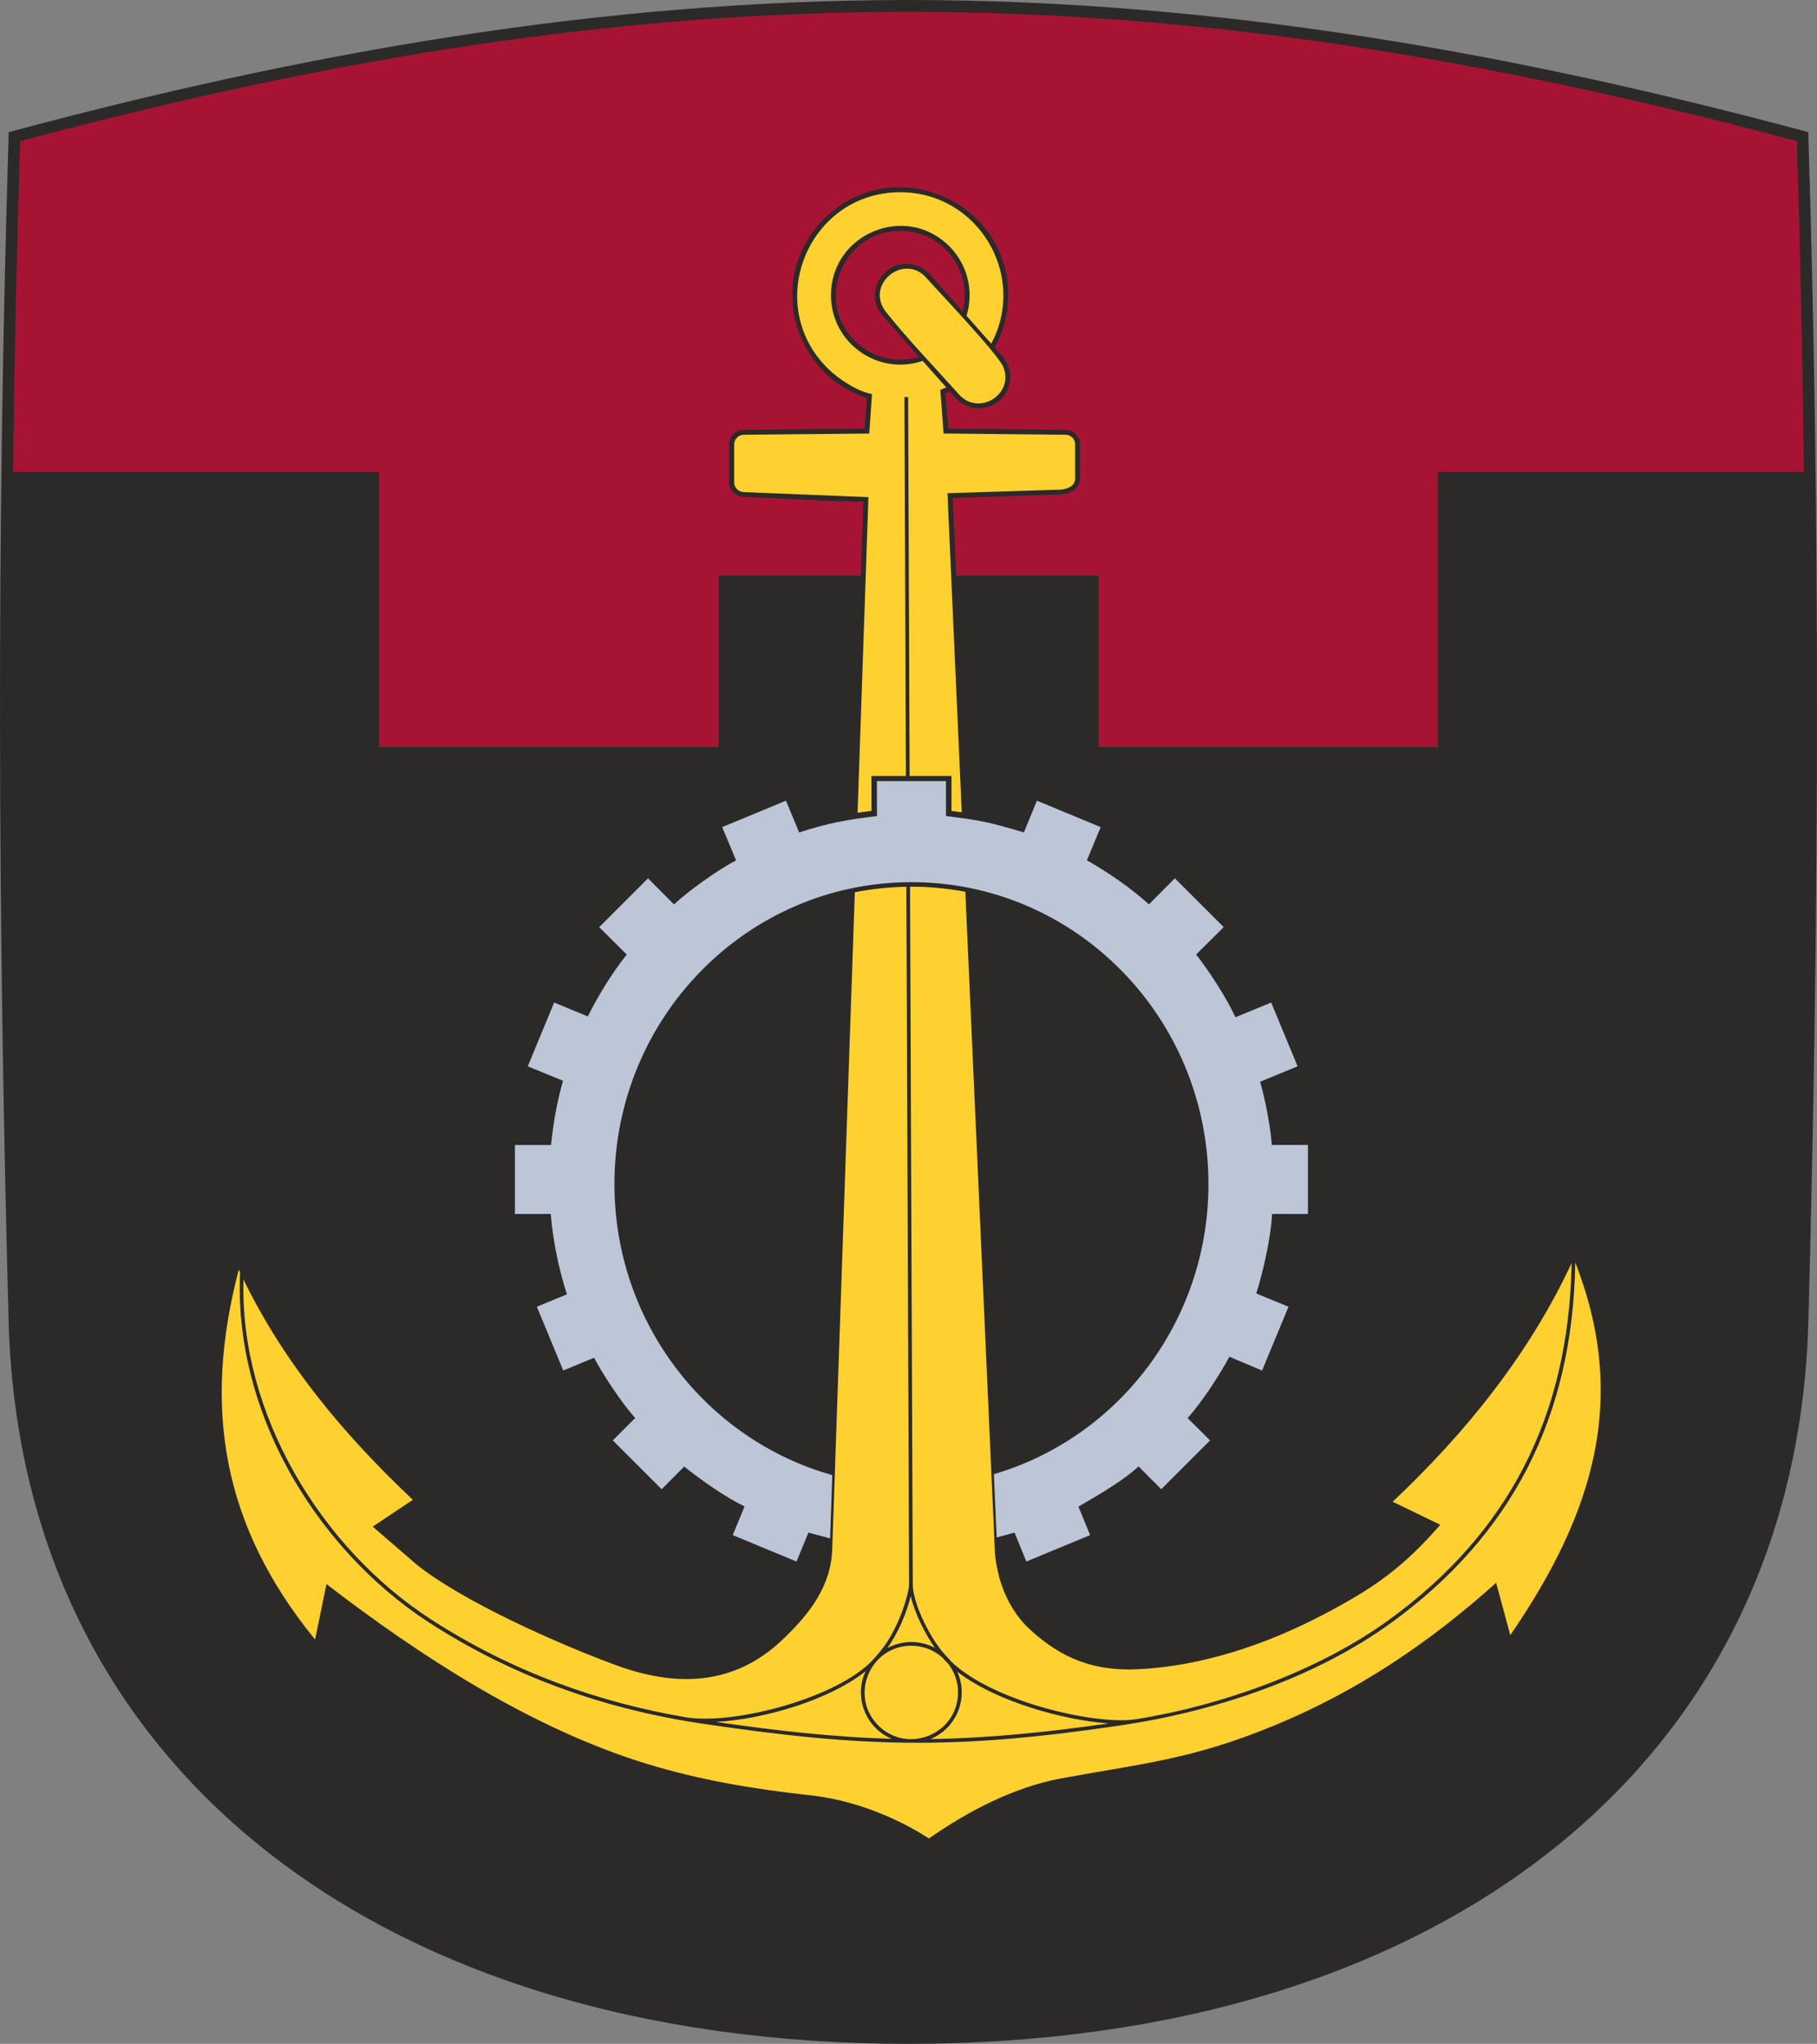<?xml version="1.0" encoding="UTF-8"?>
<!DOCTYPE svg PUBLIC "-//W3C//DTD SVG 1.1//EN" "http://www.w3.org/Graphics/SVG/1.1/DTD/svg11.dtd">
<!-- Creator: CorelDRAW Home & Student 2019 -->
<svg xmlns="http://www.w3.org/2000/svg" xml:space="preserve" width="147.552mm" height="165.955mm" version="1.1" style="shape-rendering:geometricPrecision; text-rendering:geometricPrecision; image-rendering:optimizeQuality; fill-rule:evenodd; clip-rule:evenodd"
viewBox="0 0 14736.64 16574.67"
 xmlns:xlink="http://www.w3.org/1999/xlink">
 <rect x="0" y="0" width="14736.64" height="16574.67" fill="#808080" stroke="none"/>
 <defs>
  <style type="text/css">
   <![CDATA[
    .fil3 {fill:#FFD130}
    .fil1 {fill:#A71433}
    .fil2 {fill:#BDC6D7}
    .fil0 {fill:#FEFEFE;fill-rule:nonzero}
    .fil4 {fill:#2B2A29;fill-rule:nonzero}
   ]]>
  </style>
 </defs>
 <g id="Kresba">
  <g id="_151._x0020_žpr">
   <path id="bílá-podklad" class="fil0" d="M11085.63 339.11c1197.03,186.96 2376.63,451.97 3546.46,765.54 50.26,1604.37 72.31,3209.26 70.62,4814.4 -1.68,1593.41 -26.55,3186.86 -69.52,4781.71 -48.35,1794.15 -789.95,3243.77 -2044.31,4249.93 -1274.7,1022.48 -3078.25,1585.81 -5220.56,1585.81 -2142.31,0 -3945.86,-563.33 -5220.56,-1585.81 -1254.36,-1006.16 -1995.96,-2455.78 -2044.31,-4249.93 -42.98,-1594.86 -67.84,-3188.3 -69.52,-4781.71 -1.69,-1605.14 20.36,-3210.03 70.62,-4814.4 1169.83,-313.57 2349.44,-578.58 3546.46,-765.54 1206.92,-188.51 2447.14,-300.94 3717.31,-300.94 1270.17,0 2510.39,112.43 3717.31,300.94z"/>
   <path id="červená_x0020_201" class="fil1" d="M14619.56 1108.1c-2277.49,-609.97 -4702.67,-1060.66 -7251.24,-1060.66 -2548.57,0 -4973.75,450.68 -7251.24,1060.66 -28.78,922.66 -48.14,1845.01 -59.06,2767.32l2966.51 0 0 2233.3 2852.63 0 0 -1390.94 1122.55 0 22.99 -667.23 -990.46 -40.13c-53.66,-2.18 -97.67,-43.94 -97.67,-97.67l0 -309.47c0,-53.72 43.94,-97.13 97.67,-97.67l998.88 -9.99 20.07 -283.07c-350.28,-107.07 -605.07,-432.85 -605.07,-818.16 0,-472.46 382.99,-855.45 855.45,-855.45 472.44,0 855.43,382.99 855.43,855.45 0,155.44 -41.49,301.19 -113.98,426.79l67.2 75.83c38.92,41.85 62.74,97.95 62.74,159.61 0,129.47 -104.96,234.43 -234.43,234.43 -69.83,0 -132.51,-30.53 -175.46,-78.97l-0.04 0.03 -56.72 -64.01c-19.41,10.45 -39.25,20.18 -59.53,29.13l25.44 318.39 969.86 9.99c53.72,0.54 97.67,43.99 97.67,97.67l0 279.51c0,75.09 -84.02,105.95 -137.62,107.65l-896.25 28.66 31.26 698.67 1122.32 0 0 1390.94 2852.63 0 0 -2233.3 2966.51 0c-10.92,-922.31 -30.27,-1844.66 -59.06,-2767.32zm-7130.16 1795.21l-309.52 -349.27c-38.95,-41.86 -62.78,-97.97 -62.78,-159.65 0,-129.48 104.95,-234.43 234.43,-234.43 69.83,0 132.52,30.54 175.47,78.99l0.04 -0.04 289.35 326.51c17.86,-53.77 27.55,-111.27 27.55,-171.04 0,-299.53 -242.81,-542.35 -542.34,-542.35 -299.53,0 -542.35,242.81 -542.35,542.35 0,299.52 242.81,542.34 542.35,542.34 66.03,0 129.3,-11.82 187.81,-33.42z"/>
   <path id="béžová_x0020_537" class="fil2" d="M9424.05 12110.45l-188.13 -188.13c-144.27,116.38 -299.47,219.44 -463.88,307.26l98.38 237.49 -553.63 229.32 -99.43 -240.03c-43.72,12.81 -87.85,24.65 -132.37,35.47l-24.81 -554.44c996.22,-293.81 1724.47,-1228.07 1724.47,-2335.32 0,-1342.87 -1071.09,-2431.48 -2392.37,-2431.48 -1321.27,0 -2392.36,1088.61 -2392.36,2431.48 0,1116.98 741.12,2057.91 1750.8,2342.91l-19.12 554.63c-55.43,-12.79 -110.27,-27.17 -164.47,-43.07l-99.35 239.85 -553.63 -229.32 98.32 -237.35c-164.39,-87.86 -319.66,-190.89 -463.91,-307.31l-188.04 188.04 -423.74 -423.73 185.52 -185.52c-119.08,-143.88 -225.14,-299.17 -316.16,-464.15l-255.94 106.02 -229.32 -553.63 249.49 -103.34c-62.42,-198.94 -104.91,-406.88 -125.03,-621.42l-296.65 0 0 -599.26 299.07 0c17.18,-167.72 48.03,-331.33 91.4,-489.67l-284.48 -117.83 229.32 -553.63 270.47 112.03c85.09,-168.56 185.51,-327.88 299.37,-476.09l-221.73 -221.73 423.73 -423.74 208.95 208.95c147.43,-128.13 307.4,-241.87 477.89,-338.95l-111.02 -268.03 553.63 -229.32 105.9 255.65c192.69,-62.26 393.89,-105.25 601.48,-126.37l0 -282.02 599.26 0 0 281.89c207.62,21.14 408.89,63.99 601.58,126.27l105.8 -255.42 553.63 229.32 -111.01 268c170.48,97.11 330.49,210.82 477.91,338.95l208.91 -208.91 423.74 423.73 -221.82 221.82c115.39,150.22 217,311.81 302.82,482.89l287.08 -118.91 229.32 553.63 -302.4 125.25c42.32,156.01 72.44,317.15 89.35,482.24l299.06 0 0 599.26 -296.64 0c-19.88,211.91 -61.57,417.38 -122.77,614.08l267.18 110.67 -229.32 553.63 -272.2 -112.75c-91.87,167.46 -199.13,325.09 -319.86,470.9l185.5 185.5 -423.73 423.74z"/>
   <path id="žlutá_x0020_122" class="fil3" d="M8110.23 2897.02c138.2,148.59 33.61,394.03 -171.68,394.03 -69.83,0 -132.51,-30.53 -175.46,-78.97l-0.04 0.03 -56.72 -64.01c-19.41,10.45 -39.25,20.18 -59.53,29.13l25.44 318.39 969.86 9.99c53.72,0.54 97.67,43.99 97.67,97.67l0 279.51c0,75.09 -84.02,105.95 -137.62,107.65l-896.25 28.66 116.04 2593.62c-43.06,-6.33 -86.4,-11.75 -130.04,-16.19l0 -281.89 -599.26 0 0 282.02c-53.22,5.41 -106.02,12.27 -158.37,20.52l88.43 -2566.64 -990.46 -40.13c-53.66,-2.18 -97.67,-43.94 -97.67,-97.67l0 -309.47c0,-53.72 43.94,-97.13 97.67,-97.67l998.88 -9.99 20.07 -283.07c-350.28,-107.07 -605.07,-432.85 -605.07,-818.16 0,-472.46 382.99,-855.45 855.45,-855.45 663.33,0 1066.1,719.71 741.45,1282.24l67.2 75.83zm-261.34 4317.99l238.23 5324.69c10.72,248.13 95.36,490.26 278.52,658.9 375.53,345.75 708.32,352.49 1155.04,286.93 562.62,-82.58 1081.79,-317.4 1561.74,-615.15 210.14,-130.37 406.09,-314.48 567.36,-498.93l-388.59 -188.54c642.06,-604.57 1139.72,-1229.4 1503.35,-2027.59 180.17,448.57 285.21,882.64 221.53,1411.19 -63.48,526.89 -286.08,1072.77 -743.87,1738.98l-118.1 -433.94c-699.52,628.14 -1514.18,1113.14 -2425.57,1358.54 -926.21,249.39 -1286.45,88.14 -2163.93,702.92 -281.95,-182 -619.39,-316.25 -957.88,-353.32 -1141.06,-124.95 -1897.28,-377.25 -2885.99,-983.59 -355.18,-217.83 -698.62,-460.52 -1030.09,-715.19l-94.86 458.7c-797.55,-976.64 -941.71,-1929.85 -648.59,-3048.59l14.04 -53.59c353.66,761.18 810.88,1324.78 1448.59,1928.1l-324.26 216.66c183.12,158.49 369.1,337.52 575.37,457.89 439.58,256.53 886.25,464.9 1362.27,641.6 471.8,175.13 942.87,180.43 1342.74,-201.9 217.3,-207.77 386.4,-419.94 394.27,-740.08l183.31 -5320.37c307.81,-63.54 626.69,-64.96 935.36,-4.31zm-359.49 -4311.7l-309.52 -349.27c-140.59,-154.82 -29.09,-394.07 171.64,-394.07 69.83,0 132.52,30.54 175.47,78.99l0.04 -0.04 289.35 326.51c115.53,-347.9 -142.35,-713.38 -514.79,-713.38 -299.53,0 -542.35,242.81 -542.35,542.35 0,380.34 379.79,638.27 730.16,508.92z"/>
   <path id="černá" class="fil4" d="M14573.41 1144.81c-5236.82,-1398.01 -9173.35,-1398.01 -14410.17,0 -27.65,893.88 -46.47,1787.35 -57.36,2680.67l2968.6 0 0 2233.3 2752.75 0 0 -1390.94 1154.05 0 20.76 -600.19c-304.67,-0.06 -601.78,-26.13 -970.34,-37.34 -64.32,-1.96 -117.09,-52.72 -117.09,-117.56l0 -309.47c0,-64.58 52.53,-117.31 117.64,-117.64l979.58 -9.99 18.94 -248.57c-617.15,-200.62 -812.01,-987.89 -348.19,-1451.71 550.13,-550.13 1494.41,-158.37 1494.41,619.01 0,153.95 -39.76,298.62 -109.55,424.32 66.2,74.7 125.51,126.62 125.51,237.92 0,225.37 -272.18,338.17 -432.06,181.97l-0.58 0.44 -58.43 -65.93c-11.37,5.86 -22.87,11.48 -34.53,16.84l23.95 285.7 950.8 9.99c65.09,0.34 117.64,53.04 117.64,117.64l0 279.51c0,88.36 -92.65,125.56 -157.04,127.55l-875.79 28.05c9.91,209.87 19.7,419.68 29.38,629.45l1153.12 0 0 1390.94 2752.75 0 0 -2233.3 2968.6 0c-10.89,-893.32 -29.71,-1786.79 -57.36,-2680.67zm-5826.92 11073.35l16.57 -10.27c154.01,-88.8 340.28,-196.75 471.33,-315.78l183.85 184.76 395.96 -395.96 -182.15 -180.8c116.8,-130.83 254.03,-340.66 338.72,-497.34l265.35 111.5 214.29 -517.34 -261.51 -107.62c55.57,-174.83 119.6,-456.84 128.05,-644.85l291.07 0.59 0 -559.97 -293.19 -0.24c-9.72,-143.03 -54.87,-377.8 -94.88,-512.36l304.2 -125.15 -214.29 -517.34 -290.01 119.65c-69.78,-154.46 -213.67,-375.86 -318.64,-509l223.43 -222.09 -395.95 -395.95 -210.29 211.21c-153.14,-137.66 -324.02,-254.71 -503.13,-357.33l111.96 -269.07 -517.34 -214.29 -105.29 257.43c-275.68,-80.88 -338.7,-96.82 -632.11,-132.75l-0.24 -283.42 -559.97 0 0.59 283.41c-243.04,28.91 -402,57.83 -631.29,132.97l-106.94 -257.64 -517.34 214.29 112.58 269.7c-146.96,76.82 -382.81,244.46 -503.53,357.11l-210.51 -211.63 -395.95 395.95 223.46 222.4c-115.74,144.38 -232.66,334.27 -316.02,501.76l-272.69 -112.72 -214.29 517.34 286.07 116.97c-50.7,180.65 -76.84,330.77 -97.55,520.96l-292.37 -0.17 0 559.97 290.26 -0.59c18.78,222.52 64.97,445.59 131.23,651.98l-243.89 100.5 214.29 517.34 250.39 -103.99c62.92,126.05 239.46,389.89 333.49,488.59l-181.92 182.04 395.96 395.96 183.02 -183.74c137.96,109.65 331.11,247.16 489.55,323.1l-95.95 232.62 517.34 214.29 96.55 -234.77 175.59 47.23 17.69 -513.42c-1018.59,-285.66 -1766.69,-1234.03 -1766.69,-2360.11 0,-1352.13 1078.48,-2448.24 2408.85,-2448.24 1330.38,0 2408.86,1096.11 2408.86,2448.24 0,1116.3 -735.15,2058.01 -1740.19,2352.57l22.97 513.39 144.63 -39.66 95.73 234.77 517.34 -214.29 -95.12 -230.7zm-946.28 -5631.24l-115.97 -2587.21 917.37 -29.15c39.99,-1.23 118.19,-23.08 118.19,-87.76l0 -279.51c0,-42.46 -34.48,-77.47 -77.69,-77.69l-989.69 -10.15 -26.02 -353.61 48.09 -19.65 -191.02 -215.56c-362.87,124 -744.2,-145.8 -744.2,-532.24 0,-499.36 606.59,-750.99 959.93,-397.62 145.72,145.73 202.11,362.2 139.66,564.02l200.39 226.12c294.37,-552.03 -105.29,-1227.99 -737.66,-1227.99 -741.99,0 -1115.75,901.28 -590.77,1426.23 86.66,86.65 239.25,188.05 361.46,210.48l-22.15 320.24 -1017.87 9.73c-43.14,0.21 -77.69,35 -77.69,77.69l0 309.47c0,43.06 35.41,76.25 78.24,77.77l1010.55 41.02 -88.12 2559.54c37.26,-5.54 74.76,-10.4 112.45,-14.53l0 -283.64 279.72 0 -12.03 -3072.83 29.84 -0.12 12.03 3072.95 339.63 0 0 283.66c27.89,3.06 55.67,6.5 83.34,10.34zm28.9 644.75c-141.77,-26.82 -299.01,-42.36 -448.35,-40.8l22.15 5656.23c0.64,164.22 154.18,465.52 277.26,588.6 11.89,11.89 23.04,24.51 33.4,37.78 144.44,138.43 372.57,250.95 612.47,331.88 337.66,113.93 697.44,164.99 880.44,137.87 701.33,-111.35 1490.71,-392.57 2065.76,-811.98 954.19,-695.94 1452.39,-1635.89 1474.05,-2888.29 -343.69,738.71 -859.69,1377.98 -1451.12,1935.3l386.42 187.02c-306.33,350.61 -540.47,515.39 -958.16,733.28 -455.63,237.67 -976.71,413.83 -1493.06,438.16 -346.83,16.34 -612.3,-78.57 -878.26,-323.43 -106.84,-98.36 -183.77,-226.75 -230.58,-365.51l0.01 0.11c-25.7,-76.06 -53.51,-204.99 -53.51,-288.2l-0.1 0 -238.84 -5328.02zm-478.19 -40.42c-142.72,2.51 -282.38,17.74 -417.88,44.77l-183.27 5323.66 -0.14 0c-7.67,302.45 -184.44,528.46 -399.96,734.54 -399.83,382.32 -873.91,387.65 -1363.39,206.12 -461.76,-171.24 -1231.54,-510.74 -1609.45,-814.45l-354.01 -305.72 325.37 -217.22c-559.93,-529.81 -1039.73,-1101.68 -1373.67,-1787.04 -29.95,1094.6 630.52,2178.88 1518.66,2754.87 332.76,215.81 680.26,387.9 1038.66,520.95 337.29,125.2 684.41,215.86 1038.22,275.89 392,60.25 1227.59,-160.06 1510.79,-468.84 86.33,-94.13 134.68,-165.01 188.42,-277.94 73.84,-155.16 103.86,-296.57 103.79,-333.68l-22.15 -5655.91zm5425.29 3047.05c-20.42,1264.45 -523.31,2214.65 -1486.4,2917.06 -627.37,457.57 -1446.54,725.69 -2208.15,837.93 -1330.15,196.03 -2065.81,181.62 -3393.37,-16.52 -789.57,-117.85 -1534.96,-382.28 -2211.37,-820.94 -460.21,-298.45 -870.04,-740.33 -1149.89,-1257.66 -258.25,-477.41 -405.55,-1027.08 -380.21,-1580l0.03 0.01 -10.4 -22.16c-292.75,1117.4 -135.62,2075.02 619.05,2999.55l92.35 -449.54c767.33,590.06 1667.31,1172.57 2597.66,1457.67 435.79,133.54 876.68,206.21 1333.29,256.18 331.27,36.24 676.93,169.38 955.35,349.13 314.33,-220.43 691.77,-417.16 1071.77,-486.99 665.37,-122.29 1058.15,-152.69 1729.58,-429.31 673.18,-277.34 1258.23,-671.39 1798.78,-1157.15l114.78 424.73c682.25,-993.12 957.55,-1922.24 527.14,-3021.99zm-5545.22 3862.44c-211.17,-90.09 -308.03,-338.19 -210.65,-547.95 -299.55,237.37 -830.16,389.91 -1213.59,411.18 471.73,68.4 947.48,123.85 1424.23,136.77zm532.47 -544.91c95.99,211.33 -3.98,459.44 -216.97,546.96 483.74,-6.81 966.04,-58.09 1444.76,-126.6 -370.31,-26.6 -920.9,-180.75 -1227.8,-420.36zm-372.26 -239.82c68.96,0 133.95,17.1 190.94,47.26 -82.58,-118.53 -163.69,-282.78 -195.8,-419.19 -33.15,134.08 -98.33,291.65 -189.14,420.83 57.72,-31.19 123.79,-48.9 194.01,-48.9zm299.57 176.99l-49.96 -53.11c-66.65,-58.47 -154,-93.91 -249.62,-93.91 -334.6,0 -506.7,407.53 -267.77,646.48 237.96,237.98 646.48,68.52 646.48,-267.78 0,-87.26 -29.53,-167.64 -79.13,-231.67zm447.46 -10514.81c-41.1,-104.54 -518.65,-605.02 -626.14,-726.05 -183.39,-206.47 -511.41,63.09 -317.62,288.33 171.46,215.71 396.98,449.18 583.52,658.43 157.54,177.18 447.62,1.71 360.25,-220.71zm-683.69 -84.19l-289.24 -326.4c-187.87,-206.66 41.12,-517.5 290.51,-405.26 26.48,11.93 50.59,28.3 71.37,48.18l0.66 -0.66 279.55 315.43c85.06,-329.63 -163.49,-653.27 -505.81,-653.27 -463.92,0 -697.62,563.51 -369.38,891.74 134.94,134.94 335.2,187.45 522.33,130.24zm3648.29 -2591.66c1229.72,192.07 2406.3,459.07 3562.87,769.08 100.79,3217.11 87.82,6422.65 1.11,9640.52 -48.57,1802.45 -793.6,3258.79 -2053.77,4269.6 -1280.6,1027.21 -3092.49,1593.15 -5244.72,1593.15 -2152.23,0 -3964.12,-565.94 -5244.72,-1593.15 -1260.17,-1010.81 -2005.2,-2467.15 -2053.77,-4269.6 -86.71,-3217.87 -99.68,-6423.41 1.11,-9640.52 2378.4,-637.51 4786.58,-1071.41 7297.38,-1071.41 1276.06,0 2522,112.95 3734.51,302.33z"/>
  </g>
 </g>
</svg>
